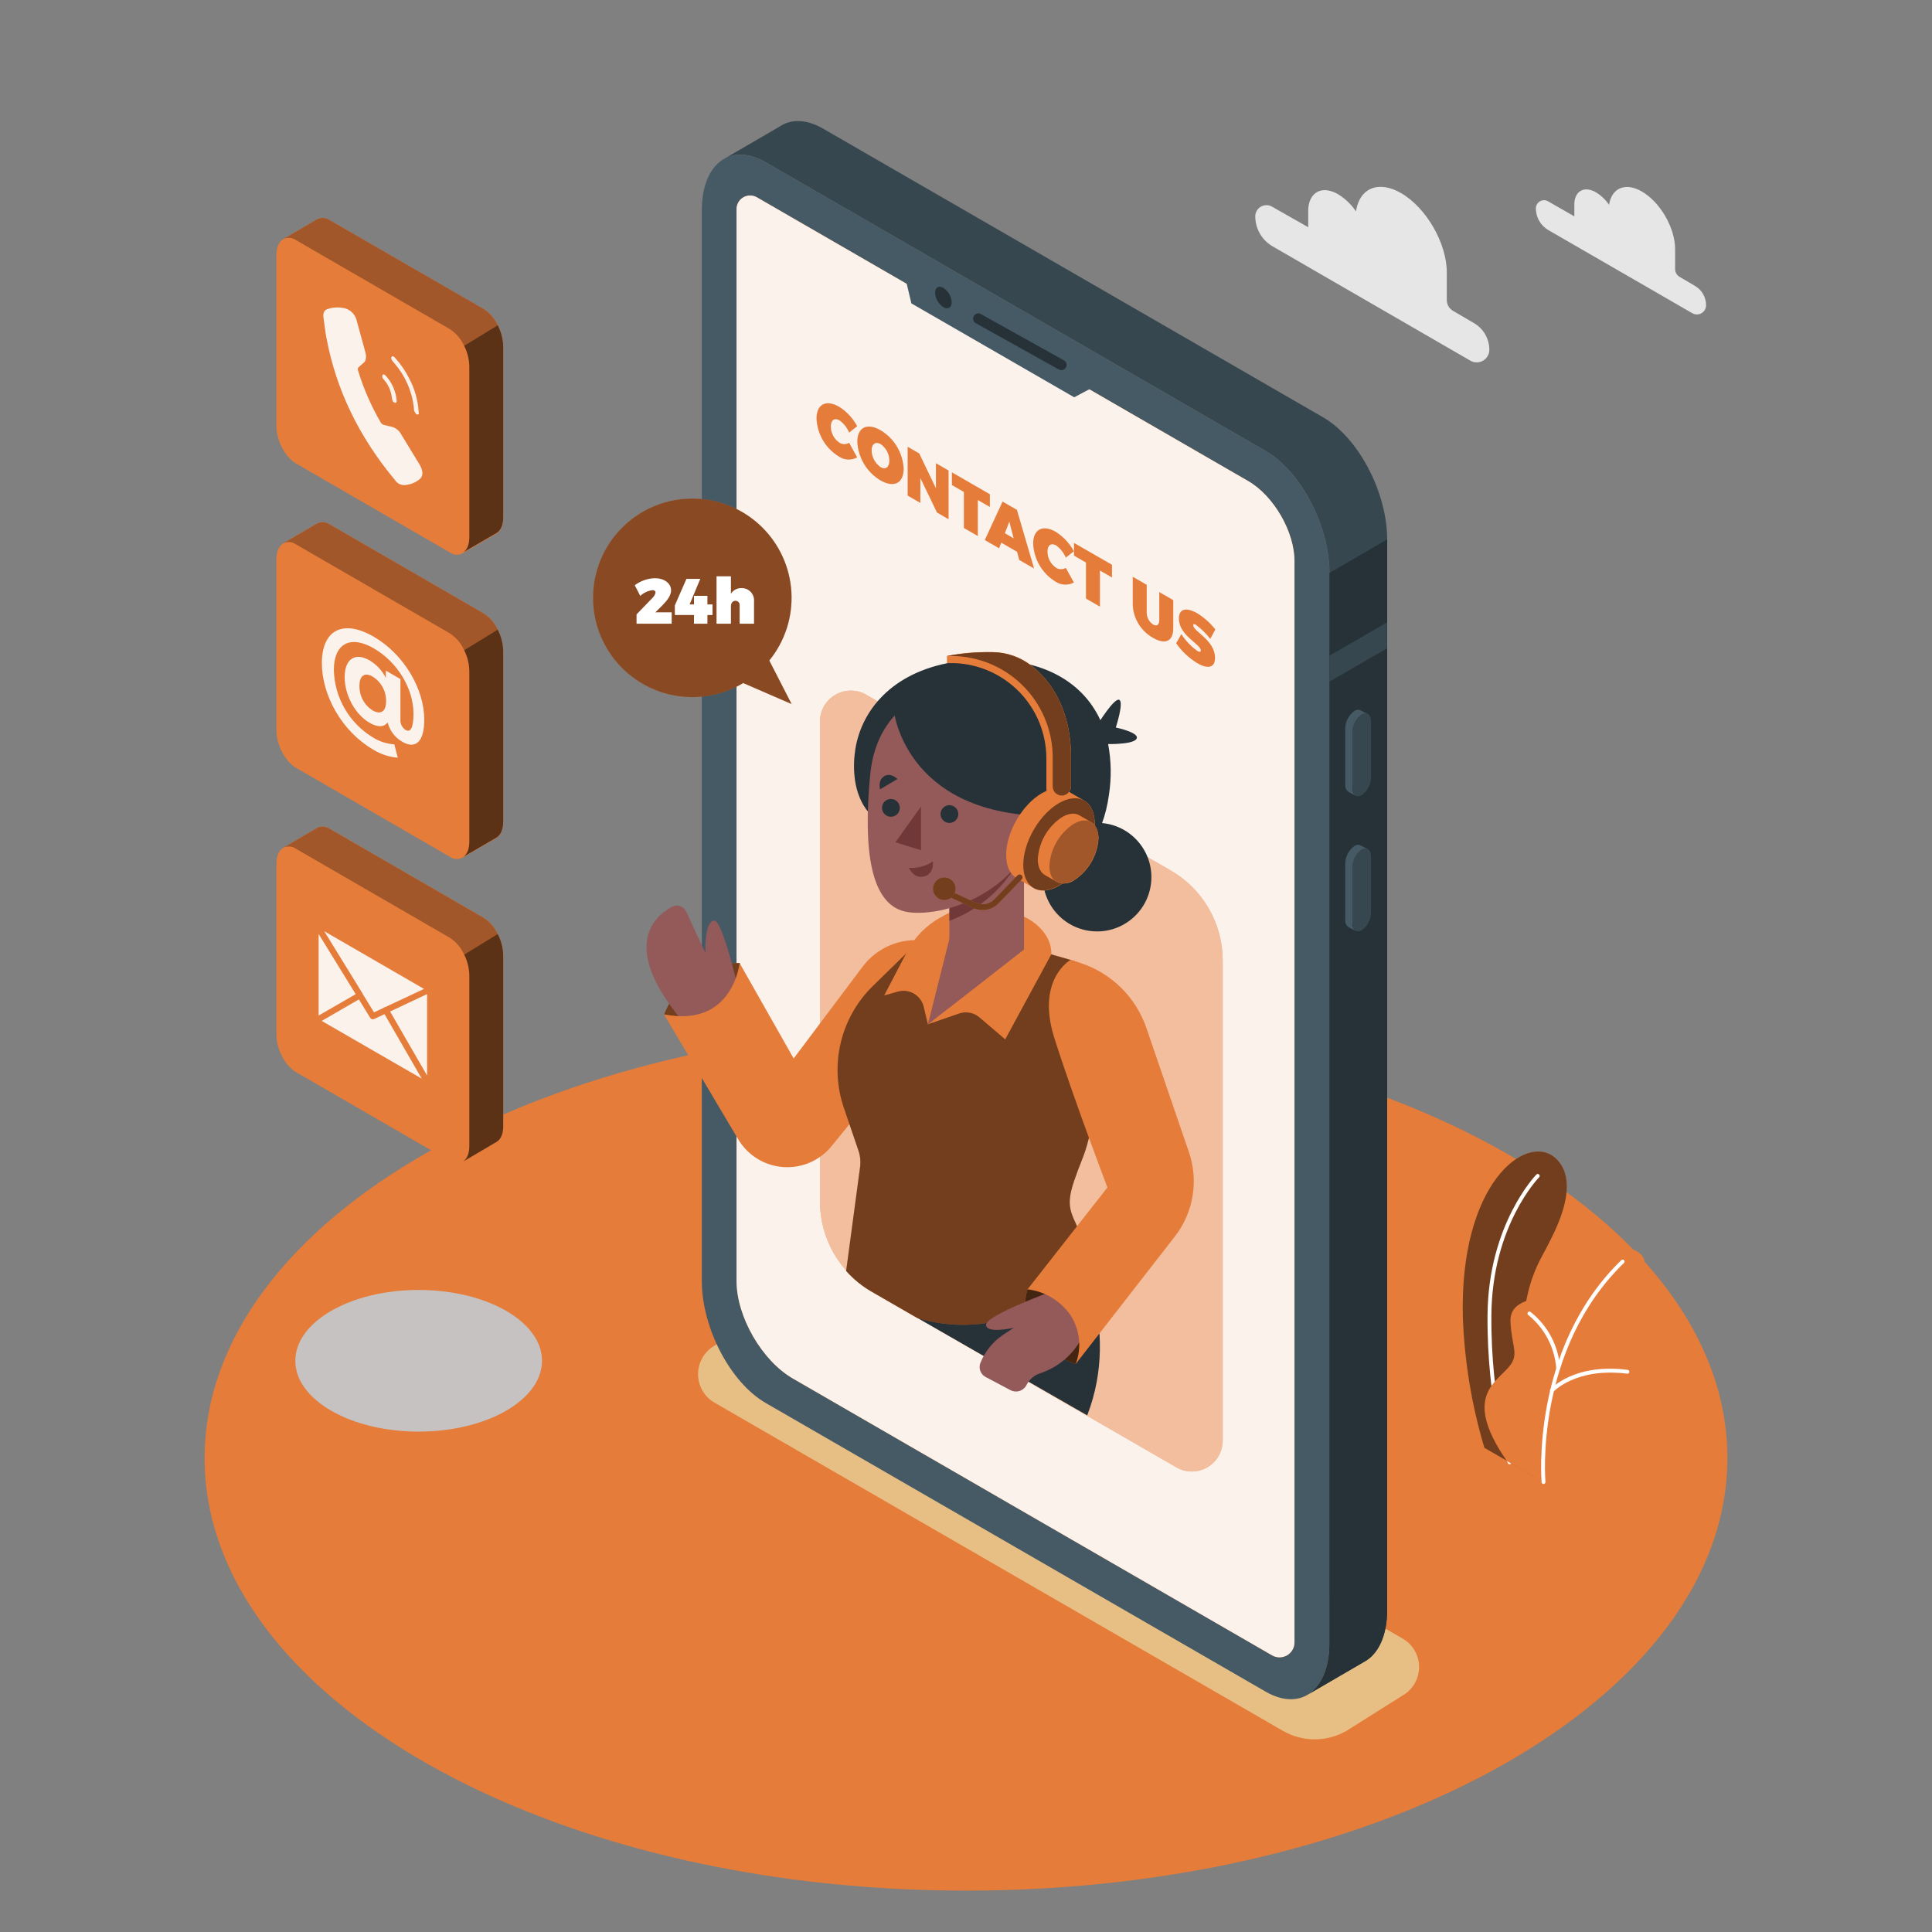 <svg width="500" height="500" viewBox="0 0 500 500" fill="none" xmlns="http://www.w3.org/2000/svg">
<rect x="0" y="0" width="500" height="500" fill="#808080" stroke="none"/>
<path d="M250 489.29C358.828 489.29 447.05 439.173 447.05 377.35C447.05 315.527 358.828 265.41 250 265.41C141.172 265.41 52.95 315.527 52.95 377.35C52.95 439.173 141.172 489.29 250 489.29Z" fill="#E57C3A"/>
<path d="M332 447.93L184.91 363C183.616 362.254 182.541 361.181 181.794 359.888C181.047 358.595 180.653 357.128 180.653 355.635C180.653 354.142 181.047 352.675 181.794 351.382C182.541 350.089 183.616 349.015 184.91 348.27L199.42 339.12C201.925 337.677 204.764 336.918 207.655 336.918C210.545 336.918 213.385 337.677 215.89 339.12L363 424.06C364.294 424.805 365.369 425.879 366.116 427.172C366.863 428.465 367.256 429.932 367.256 431.425C367.256 432.918 366.863 434.385 366.116 435.678C365.369 436.971 364.294 438.044 363 438.79L348.49 447.93C345.984 449.38 343.14 450.144 340.245 450.144C337.35 450.144 334.506 449.38 332 447.93Z" fill="#E7BF84"/>
<path d="M108.35 370.5C125.979 370.5 140.27 362.293 140.27 352.17C140.27 342.046 125.979 333.84 108.35 333.84C90.721 333.84 76.43 342.046 76.43 352.17C76.43 362.293 90.721 370.5 108.35 370.5Z" fill="#C6C2C2"/>
<path d="M384.16 374.7L398.16 382.75C398.16 382.75 391.01 360.28 394.82 337.63C396.26 329.07 399.349 324.82 400.429 322.53C401.509 320.24 409.879 306.09 402.429 299.61C394.979 293.13 377.65 306.16 378.59 341.03C379.017 352.443 380.888 363.756 384.16 374.7Z" fill="#E57C3A"/>
<path opacity="0.5" d="M384.16 374.7L398.16 382.75C398.16 382.75 391.01 360.28 394.82 337.63C396.26 329.07 399.349 324.82 400.429 322.53C401.509 320.24 409.879 306.09 402.429 299.61C394.979 293.13 377.65 306.16 378.59 341.03C379.017 352.443 380.888 363.756 384.16 374.7Z" fill="black"/>
<path d="M390.67 378.939C390.568 378.941 390.468 378.912 390.384 378.854C390.299 378.797 390.235 378.715 390.2 378.619C390.15 378.469 384.8 363.849 384.97 340.349C385.14 316.849 397.49 304.089 397.61 303.969C397.656 303.922 397.712 303.885 397.772 303.86C397.833 303.834 397.899 303.821 397.965 303.821C398.031 303.821 398.096 303.834 398.157 303.86C398.218 303.885 398.273 303.922 398.32 303.969C398.367 304.016 398.404 304.071 398.429 304.132C398.455 304.193 398.468 304.258 398.468 304.324C398.468 304.39 398.455 304.456 398.429 304.516C398.404 304.577 398.367 304.633 398.32 304.679C398.2 304.799 386.14 317.179 385.97 340.359C385.8 363.539 391.08 378.139 391.14 378.279C391.185 378.404 391.179 378.541 391.122 378.661C391.066 378.781 390.964 378.874 390.84 378.919C390.785 378.936 390.727 378.943 390.67 378.939Z" fill="white"/>
<path d="M389.999 378.139L409.139 389.139C411.133 390.318 413.499 390.702 415.763 390.215C418.028 389.727 420.026 388.404 421.359 386.509C422.626 384.538 423.16 382.184 422.869 379.859C421.949 369.919 417.629 367.629 422.919 363.199C428.209 358.769 429.589 358.459 429.289 354.199C428.989 349.939 426.079 348.079 424.699 346.399C423.319 344.719 419.499 341.199 422.099 335.999C424.699 330.799 428.249 325.769 422.869 323.469C419.659 322.089 414.309 323.929 410.789 327.749C407.269 331.569 404.369 334.319 400.999 335.239C397.629 336.159 390.609 336.309 390.909 342.119C391.209 347.929 392.749 349.919 391.369 352.509C388.769 357.349 377.459 360.099 389.999 378.139Z" fill="#E57C3A"/>
<path d="M399.46 384.06C399.335 384.056 399.216 384.007 399.124 383.923C399.032 383.838 398.974 383.724 398.96 383.6C398.96 383.26 396.02 348.94 419.62 326.1C419.717 326.019 419.841 325.979 419.967 325.986C420.093 325.994 420.212 326.048 420.299 326.139C420.386 326.231 420.436 326.351 420.438 326.477C420.44 326.604 420.394 326.726 420.31 326.82C397.05 349.33 399.93 383.17 399.96 383.51C399.971 383.641 399.93 383.771 399.846 383.872C399.761 383.973 399.641 384.037 399.51 384.05L399.46 384.06Z" fill="white"/>
<path d="M403.25 354.519C403.124 354.52 403.002 354.473 402.91 354.387C402.817 354.302 402.76 354.185 402.75 354.059C402.54 351.4 401.791 348.811 400.548 346.45C399.305 344.089 397.594 342.007 395.52 340.329C395.466 340.291 395.42 340.243 395.384 340.187C395.349 340.132 395.325 340.069 395.314 340.004C395.303 339.939 395.305 339.873 395.319 339.808C395.334 339.744 395.361 339.683 395.4 339.629C395.437 339.576 395.484 339.53 395.539 339.495C395.594 339.459 395.655 339.435 395.719 339.424C395.784 339.413 395.85 339.415 395.913 339.429C395.977 339.444 396.037 339.471 396.09 339.509C398.3 341.262 400.123 343.456 401.441 345.95C402.76 348.444 403.546 351.185 403.75 353.999C403.761 354.133 403.719 354.266 403.633 354.369C403.547 354.472 403.423 354.537 403.29 354.549L403.25 354.519Z" fill="white"/>
<path d="M401.62 360.409C401.499 360.411 401.382 360.368 401.29 360.289C401.191 360.201 401.13 360.077 401.12 359.945C401.111 359.812 401.154 359.681 401.24 359.579C401.48 359.299 407.39 352.779 421.24 354.509C421.371 354.527 421.49 354.596 421.57 354.701C421.651 354.806 421.687 354.938 421.67 355.069C421.652 355.201 421.584 355.321 421.479 355.403C421.375 355.486 421.242 355.524 421.11 355.509C407.81 353.839 402.04 360.179 401.98 360.239C401.934 360.29 401.879 360.332 401.817 360.361C401.755 360.39 401.688 360.407 401.62 360.409Z" fill="white"/>
<path d="M327.52 437.78L198.16 363.09C189.03 357.82 181.63 343.68 181.63 331.51V54.51C181.63 42.34 189.03 36.75 198.16 42.02L327.52 116.71C336.65 121.98 344.05 136.12 344.05 148.29V425.29C344.05 437.45 336.65 443.05 327.52 437.78Z" fill="#455A64"/>
<path d="M342.42 108L213.05 33.31C209.15 31.06 205.57 30.8 202.74 32.18C202.394 32.354 202.06 32.551 201.74 32.77L187.24 41.2C190.16 39.45 193.98 39.58 198.17 42L327.53 116.69C336.66 121.96 344.06 136.1 344.06 148.27V425.27C344.06 431.71 341.99 436.27 338.69 438.43L353 430.1C356.65 428.16 359 423.41 359 416.6V139.6C359 127.41 351.55 113.27 342.42 108Z" fill="#37474F"/>
<path d="M344.05 148.271V425.271C344.05 431.711 341.98 436.271 338.68 438.431L353 430.101C356.65 428.161 359 423.411 359 416.601V139.601L344.1 148.251L344.05 148.271Z" fill="#263238"/>
<path d="M358.95 161.091L344.05 169.691V176.411L358.95 167.801V161.091Z" fill="#37474F"/>
<path d="M352.42 205.78C351.09 206.55 350.01 205.73 350.01 203.96V189.51C350.023 188.607 350.248 187.72 350.667 186.919C351.085 186.118 351.686 185.427 352.42 184.9C353.75 184.13 354.83 184.9 354.83 186.72V201.17C354.816 202.074 354.591 202.961 354.173 203.762C353.754 204.562 353.154 205.254 352.42 205.78Z" fill="#37474F"/>
<path d="M350 204V189.51C350.014 188.607 350.239 187.719 350.657 186.919C351.076 186.118 351.676 185.427 352.41 184.9C352.63 184.747 352.885 184.653 353.152 184.629C353.418 184.604 353.687 184.649 353.93 184.76L352.12 183.83C351.873 183.711 351.598 183.659 351.324 183.68C351.05 183.701 350.787 183.794 350.56 183.95C349.826 184.477 349.224 185.168 348.804 185.968C348.384 186.769 348.157 187.656 348.14 188.56V203C348.103 203.365 348.158 203.733 348.302 204.071C348.445 204.408 348.672 204.704 348.96 204.93L350.85 205.93C350.549 205.713 350.312 205.42 350.163 205.081C350.013 204.741 349.957 204.368 350 204Z" fill="#455A64"/>
<path d="M352.42 240.75C351.09 241.52 350.01 240.75 350.01 238.93V224.48C350.024 223.577 350.249 222.69 350.668 221.889C351.086 221.089 351.686 220.397 352.42 219.87C353.75 219.1 354.83 219.87 354.83 221.7V236.14C354.818 237.044 354.593 237.932 354.175 238.733C353.756 239.533 353.155 240.224 352.42 240.75Z" fill="#37474F"/>
<path d="M350 238.93V224.48C350.014 223.577 350.24 222.69 350.658 221.889C351.076 221.089 351.676 220.397 352.41 219.87C352.63 219.719 352.886 219.628 353.152 219.603C353.418 219.579 353.685 219.622 353.93 219.73L352.12 218.79C351.874 218.666 351.598 218.611 351.323 218.632C351.048 218.654 350.784 218.75 350.56 218.91C349.823 219.435 349.221 220.126 348.8 220.927C348.38 221.728 348.154 222.616 348.14 223.52V238C348.101 238.365 348.156 238.734 348.3 239.071C348.443 239.409 348.67 239.705 348.96 239.93L350.85 240.93C350.537 240.708 350.291 240.404 350.141 240.051C349.991 239.698 349.942 239.31 350 238.93Z" fill="#455A64"/>
<path d="M323 124.48L195.88 51.06C195.35 50.755 194.748 50.594 194.136 50.593C193.524 50.592 192.923 50.751 192.391 51.054C191.859 51.357 191.416 51.794 191.105 52.321C190.795 52.849 190.628 53.448 190.62 54.06V331.51C190.62 340.77 197.19 352.14 205.21 356.77L329.21 428.4C329.798 428.739 330.465 428.916 331.143 428.916C331.822 428.915 332.488 428.736 333.076 428.397C333.663 428.058 334.151 427.57 334.491 426.983C334.83 426.395 335.009 425.729 335.01 425.05V145.31C335.06 137.67 329.64 128.3 323 124.48Z" fill="#E57C3A"/>
<path opacity="0.9" d="M323 124.48L195.88 51.06C195.35 50.755 194.748 50.594 194.136 50.593C193.524 50.592 192.923 50.751 192.391 51.054C191.859 51.357 191.416 51.794 191.105 52.321C190.795 52.849 190.628 53.448 190.62 54.06V331.51C190.62 340.77 197.19 352.14 205.21 356.77L329.21 428.4C329.798 428.739 330.465 428.916 331.143 428.916C331.822 428.915 332.488 428.736 333.076 428.397C333.663 428.058 334.151 427.57 334.491 426.983C334.83 426.395 335.009 425.729 335.01 425.05V145.31C335.06 137.67 329.64 128.3 323 124.48Z" fill="white"/>
<path d="M233.899 70.231L235.869 78.52L278.009 102.82L285.289 98.941L233.899 70.231Z" fill="#455A64"/>
<path d="M246.29 78.24C246.29 79.621 245.29 80.171 244.13 79.49C243.507 79.077 242.99 78.523 242.62 77.874C242.25 77.224 242.038 76.497 242 75.751C242 74.38 243 73.82 244.16 74.51C244.783 74.922 245.3 75.474 245.67 76.122C246.04 76.769 246.252 77.495 246.29 78.24Z" fill="#263238"/>
<path d="M274.68 95.79C274.45 95.789 274.223 95.73 274.02 95.621L252.5 83.621C252.196 83.442 251.974 83.152 251.882 82.812C251.789 82.472 251.833 82.109 252.004 81.801C252.175 81.493 252.459 81.264 252.797 81.163C253.134 81.062 253.498 81.097 253.81 81.26L275.34 93.26C275.602 93.406 275.808 93.634 275.926 93.91C276.043 94.185 276.066 94.492 275.991 94.781C275.915 95.071 275.745 95.327 275.508 95.51C275.271 95.693 274.98 95.791 274.68 95.79Z" fill="#263238"/>
<path d="M217.28 108.8C215.97 108.04 215.02 108.7 215.02 110.37C215.02 111.205 215.226 112.028 215.62 112.764C216.014 113.5 216.584 114.127 217.28 114.59C217.652 114.816 218.079 114.936 218.515 114.936C218.95 114.936 219.377 114.816 219.75 114.59L221.84 118.37C221.104 118.776 220.271 118.969 219.432 118.929C218.593 118.888 217.782 118.615 217.09 118.14C215.392 117.101 213.976 115.66 212.968 113.944C211.96 112.227 211.39 110.289 211.31 108.3C211.31 104.59 213.8 103.3 217.23 105.3C219.167 106.548 220.753 108.268 221.84 110.3L219.75 111.96C219.234 110.699 218.379 109.605 217.28 108.8Z" fill="#E57C3A"/>
<path d="M233.87 121.331C233.87 125.071 231.34 126.331 227.87 124.331C226.124 123.287 224.662 121.828 223.615 120.084C222.569 118.339 221.969 116.363 221.87 114.331C221.87 110.591 224.4 109.331 227.87 111.331C229.621 112.37 231.086 113.828 232.133 115.573C233.18 117.319 233.777 119.297 233.87 121.331ZM225.58 116.561C225.598 117.419 225.819 118.262 226.226 119.018C226.633 119.774 227.213 120.423 227.92 120.911C229.16 121.631 230.16 120.911 230.16 119.211C230.157 118.372 229.951 117.545 229.562 116.802C229.172 116.059 228.609 115.421 227.92 114.941C226.66 114.211 225.58 114.831 225.58 116.561Z" fill="#E57C3A"/>
<path d="M237.899 117.36L242.219 126.36V119.88L245.489 121.77V134.38L242.489 132.64L238.189 123.72V130.16L234.899 128.26V115.62L237.899 117.36Z" fill="#E57C3A"/>
<path d="M256.18 127.91V131.21L253.06 129.41V138.73L249.45 136.64V127.32L246.35 125.53V122.24L256.18 127.91Z" fill="#E57C3A"/>
<path d="M263.22 142.811L259.12 140.441L258.56 141.901L254.86 139.761L259.47 129.811L263.18 131.951L267.62 147.131L263.77 144.911L263.22 142.811ZM262.33 139.311L261.21 135.001L260.06 138.001L262.33 139.311Z" fill="#E57C3A"/>
<path d="M273.35 141.17C272.04 140.42 271.09 141.07 271.09 142.75C271.092 143.585 271.299 144.407 271.693 145.143C272.087 145.878 272.656 146.506 273.35 146.97C273.725 147.194 274.153 147.312 274.59 147.312C275.026 147.312 275.455 147.194 275.83 146.97L277.92 150.75C277.181 151.151 276.347 151.342 275.508 151.301C274.668 151.261 273.856 150.991 273.16 150.52C271.461 149.481 270.044 148.038 269.036 146.319C268.028 144.601 267.459 142.661 267.38 140.67C267.38 136.96 269.88 135.67 273.3 137.67C275.234 138.924 276.823 140.643 277.92 142.67L275.83 144.32C275.303 143.066 274.446 141.977 273.35 141.17Z" fill="#E57C3A"/>
<path d="M287.78 146.161V149.451L284.66 147.651V157.001L281.05 154.911V145.591L277.95 143.801V140.511L287.78 146.161Z" fill="#E57C3A"/>
<path d="M298.449 161.641C299.339 162.151 300.019 161.751 300.019 160.501V153.231L303.639 155.311V162.581C303.639 165.931 301.639 166.931 298.439 165.101C296.898 164.245 295.602 163.007 294.676 161.506C293.749 160.006 293.224 158.293 293.149 156.531V149.261L296.769 151.351V158.621C296.783 159.223 296.944 159.812 297.236 160.338C297.529 160.864 297.945 161.311 298.449 161.641Z" fill="#E57C3A"/>
<path d="M309.47 161.68C309.06 161.45 308.8 161.44 308.8 161.82C308.8 163.4 314.45 165.68 314.45 170.25C314.45 173.05 312.32 173.06 309.86 171.64C307.697 170.315 305.834 168.555 304.39 166.47L305.73 164.11C306.829 165.813 308.241 167.292 309.89 168.47C310.42 168.78 310.76 168.78 310.76 168.33C310.76 166.69 305.1 164.51 305.1 160.08C305.1 157.56 306.94 157.08 309.78 158.68C311.609 159.787 313.219 161.221 314.53 162.91L313.22 165.33C312.138 163.952 310.876 162.725 309.47 161.68Z" fill="#E57C3A"/>
<path d="M199.09 170.94C203.148 165.956 205.19 159.633 204.815 153.218C204.439 146.803 201.673 140.761 197.062 136.285C192.45 131.809 186.329 129.224 179.905 129.04C173.482 128.856 167.222 131.085 162.362 135.289C157.502 139.494 154.394 145.367 153.651 151.75C152.908 158.133 154.584 164.563 158.349 169.771C162.114 174.978 167.695 178.586 173.989 179.882C180.283 181.177 186.835 180.067 192.35 176.77L204.87 182.21L199.09 170.94Z" fill="#E57C3A"/>
<path opacity="0.4" d="M199.09 170.94C203.148 165.956 205.19 159.633 204.815 153.218C204.439 146.803 201.673 140.761 197.062 136.285C192.45 131.809 186.329 129.224 179.905 129.04C173.482 128.856 167.222 131.085 162.362 135.289C157.502 139.494 154.394 145.367 153.651 151.75C152.908 158.133 154.584 164.563 158.349 169.771C162.114 174.978 167.695 178.586 173.989 179.882C180.283 181.177 186.835 180.067 192.35 176.77L204.87 182.21L199.09 170.94Z" fill="black"/>
<path d="M169.65 153.34C169.65 152.95 169.37 152.73 168.86 152.73C167.677 152.885 166.572 153.406 165.7 154.22L164.28 151.46C165.775 150.335 167.581 149.699 169.45 149.64C171.85 149.64 173.67 150.9 173.67 152.78C173.67 154.12 172.67 155.41 171.39 156.7L169.6 158.47H173.83V161.41H164.74V159L168.79 154.81C169.226 154.424 169.528 153.909 169.65 153.34Z" fill="white"/>
<path d="M181.23 149.81L178.47 156.43H179.6V154.2H183.08V156.43H184.4V159.16H183.08V161.41H179.6V159.16H174.65V156.68L177.65 149.81H181.23Z" fill="white"/>
<path d="M195.14 155.639V161.409H191.42V156.709C191.442 156.556 191.43 156.401 191.386 156.252C191.342 156.104 191.267 155.967 191.166 155.851C191.064 155.734 190.939 155.641 190.798 155.576C190.658 155.512 190.505 155.479 190.35 155.479C189.62 155.479 189.16 156.049 189.16 156.929V161.409H185.44V149.149H189.16V153.659C189.451 153.199 189.857 152.823 190.337 152.567C190.818 152.311 191.356 152.184 191.9 152.199C192.346 152.188 192.79 152.271 193.201 152.442C193.613 152.614 193.984 152.87 194.29 153.195C194.595 153.52 194.829 153.905 194.976 154.326C195.122 154.748 195.179 155.195 195.14 155.639Z" fill="white"/>
<path d="M316.44 248.56V372.81C316.442 374.216 316.074 375.597 315.373 376.814C314.672 378.032 313.662 379.044 312.445 379.747C311.229 380.451 309.848 380.822 308.443 380.822C307.038 380.823 305.657 380.453 304.44 379.75L237.52 341.11L225.66 334.27C221.576 331.909 218.184 328.517 215.822 324.433C213.46 320.35 212.211 315.718 212.2 311V186.74C212.198 185.335 212.566 183.954 213.268 182.736C213.969 181.518 214.979 180.507 216.195 179.803C217.412 179.1 218.792 178.729 220.197 178.729C221.603 178.728 222.983 179.098 224.2 179.8L303 225.29C307.086 227.648 310.479 231.04 312.838 235.125C315.197 239.209 316.44 243.843 316.44 248.56Z" fill="#E57C3A"/>
<path opacity="0.5" d="M316.44 248.56V372.81C316.442 374.216 316.074 375.597 315.373 376.814C314.672 378.032 313.662 379.044 312.445 379.747C311.229 380.451 309.848 380.822 308.443 380.822C307.038 380.823 305.657 380.453 304.44 379.75L237.52 341.11L225.66 334.27C221.576 331.909 218.184 328.517 215.822 324.433C213.46 320.35 212.211 315.718 212.2 311V186.74C212.198 185.335 212.566 183.954 213.268 182.736C213.969 181.518 214.979 180.507 216.195 179.803C217.412 179.1 218.792 178.729 220.197 178.729C221.603 178.728 222.983 179.098 224.2 179.8L303 225.29C307.086 227.648 310.479 231.04 312.838 235.125C315.197 239.209 316.44 243.843 316.44 248.56Z" fill="white"/>
<path d="M277.89 322.08C277.89 322.08 290.42 342.86 281.37 366.29L237.49 341.11L277.89 322.08Z" fill="#263238"/>
<path d="M297.873 228.717C298.821 221.016 293.347 214.004 285.646 213.055C277.944 212.107 270.932 217.581 269.984 225.283C269.035 232.984 274.51 239.996 282.211 240.945C289.913 241.893 296.925 236.419 297.873 228.717Z" fill="#263238"/>
<path d="M284 187.59C284 187.59 288.31 180.59 289.63 181.1C290.95 181.61 288.77 188.28 288.77 188.28C288.77 188.28 295.29 189.64 294.08 191.28C292.87 192.92 284.9 192.53 284.9 192.53L284 187.59Z" fill="#263238"/>
<path d="M287 205.63C284 228.17 265 228.17 265 228.17L225.2 210.65C225.2 210.65 222.2 208.02 221.28 201.98C220.927 199.506 220.927 196.994 221.28 194.52C221.28 194.52 221.28 194.47 221.28 194.45C222.55 184.97 229.64 174.78 245.08 171.65C248.464 170.967 251.909 170.632 255.36 170.65C257.03 170.644 258.699 170.728 260.36 170.9C272.36 172.08 280.77 177.68 284.78 186.39C285.682 188.356 286.353 190.42 286.78 192.54C287.594 196.86 287.669 201.286 287 205.63Z" fill="#263238"/>
<path d="M191.45 249.231C191.45 249.231 177.32 248.741 171.88 262.511C171.88 262.511 177.88 266.561 185.75 262.511C193.62 258.461 191.45 249.231 191.45 249.231Z" fill="#E57C3A"/>
<path opacity="0.5" d="M191.45 249.231C191.45 249.231 177.32 248.741 171.88 262.511C171.88 262.511 177.88 266.561 185.75 262.511C193.62 258.461 191.45 249.231 191.45 249.231Z" fill="black"/>
<path d="M191.05 255.861C191.05 255.861 187.05 238.481 184.94 238.271C182.83 238.061 182.42 243.571 182.59 246.681L177.59 235.921C177.432 235.586 177.206 235.288 176.928 235.044C176.65 234.8 176.324 234.616 175.972 234.502C175.62 234.389 175.248 234.349 174.88 234.385C174.511 234.421 174.154 234.531 173.83 234.711C168.83 237.461 160.06 245.821 178.55 266.491L191.05 255.861Z" fill="#945959"/>
<path d="M242.25 243.84L239.25 243.45C236.227 243.049 233.151 243.46 230.339 244.641C227.527 245.822 225.08 247.73 223.25 250.17L205.4 273.93L191.4 249.23C191.4 249.23 189.72 266.03 171.83 262.51L191.04 294.84C192.256 296.887 193.948 298.609 195.973 299.862C197.997 301.114 200.294 301.859 202.668 302.032C205.043 302.206 207.424 301.804 209.609 300.86C211.794 299.916 213.719 298.458 215.22 296.61L231.66 276.4L242.25 243.84Z" fill="#E57C3A"/>
<path d="M280.35 299.29C276.35 309.43 275.91 311.41 278.35 316.48C280.049 320.224 281.389 324.122 282.35 328.12C282.35 328.12 263.81 348.9 237.42 341.12L225.56 334.28C223.094 332.857 220.872 331.048 218.98 328.92L222.59 302C222.772 300.583 222.628 299.143 222.17 297.79L218.38 286.68C216.531 281.253 216.255 275.414 217.586 269.838C218.917 264.262 221.799 259.176 225.9 255.17L238.64 242.72L272.1 247L277.1 248.43C280.373 249.376 283.195 251.472 285.047 254.333C286.899 257.193 287.656 260.626 287.18 264C285.54 275.8 282.86 292.92 280.35 299.29Z" fill="#E57C3A"/>
<path opacity="0.5" d="M280.35 299.29C276.35 309.43 275.91 311.41 278.35 316.48C280.049 320.224 281.389 324.122 282.35 328.12C282.35 328.12 263.81 348.9 237.42 341.12L225.56 334.28C223.094 332.857 220.872 331.048 218.98 328.92L222.59 302C222.772 300.583 222.628 299.143 222.17 297.79L218.38 286.68C216.531 281.253 216.255 275.414 217.586 269.838C218.917 264.262 221.799 259.176 225.9 255.17L238.64 242.72L272.1 247L277.1 248.43C280.373 249.376 283.195 251.472 285.047 254.333C286.899 257.193 287.656 260.626 287.18 264C285.54 275.8 282.86 292.92 280.35 299.29Z" fill="black"/>
<path d="M260.17 269L253.47 263.29C252.761 262.683 251.905 262.272 250.988 262.097C250.071 261.921 249.124 261.988 248.24 262.29L240.14 265.08L239.05 260.54C238.88 259.834 238.569 259.17 238.135 258.587C237.701 258.004 237.153 257.515 236.526 257.15C235.898 256.785 235.202 256.55 234.481 256.461C233.76 256.372 233.028 256.429 232.33 256.63L228.82 257.63L234.76 246.25C236.7 242.544 239.687 239.491 243.35 237.47L245.68 236.19L264.93 237.19C264.93 237.19 272.1 240.19 272.1 246.94L260.17 268.94" fill="#E57C3A"/>
<path d="M265.01 245.72L245.71 260.76V212.87H265.01V245.72Z" fill="#945959"/>
<path d="M246.011 241.771L240.141 265.12L264.931 245.721L246.011 241.771Z" fill="#945959"/>
<path d="M245.71 238.3C250.002 236.707 253.925 234.257 257.241 231.101C260.557 227.945 263.197 224.148 265 219.94V212.87H245.7L245.71 238.3Z" fill="#703838"/>
<path d="M249.87 177.38C242.55 177.38 226.991 181.46 225.191 200.62C223.391 219.78 225.13 234.62 235.01 236.06C244.89 237.5 267.85 230.33 270.93 205.53C274.01 180.73 257 177.38 249.87 177.38Z" fill="#945959"/>
<path d="M238.35 208.73V220.02L231.73 217.99L238.35 208.73Z" fill="#703838"/>
<path d="M245.71 212.98C246.98 212.98 248.01 211.95 248.01 210.68C248.01 209.41 246.98 208.38 245.71 208.38C244.44 208.38 243.41 209.41 243.41 210.68C243.41 211.95 244.44 212.98 245.71 212.98Z" fill="#263238"/>
<path d="M232.87 209.081C232.869 209.535 232.732 209.979 232.478 210.356C232.224 210.732 231.864 211.026 231.444 211.198C231.023 211.371 230.561 211.415 230.116 211.325C229.67 211.235 229.261 211.015 228.941 210.693C228.62 210.371 228.402 209.961 228.314 209.516C228.226 209.07 228.272 208.608 228.447 208.188C228.621 207.768 228.916 207.41 229.294 207.157C229.672 206.905 230.116 206.771 230.57 206.771C230.873 206.771 231.173 206.83 231.453 206.947C231.733 207.063 231.987 207.233 232.2 207.448C232.414 207.662 232.583 207.917 232.698 208.197C232.813 208.477 232.872 208.778 232.87 209.081Z" fill="#263238"/>
<path d="M227.76 204.28L232.26 201.61C232.26 201.61 230.54 199.82 228.82 200.89C227.1 201.96 227.76 204.28 227.76 204.28Z" fill="#263238"/>
<path d="M235.24 224.6C237.432 224.76 239.613 224.175 241.43 222.94C241.43 222.94 241.86 226.21 239.12 226.83C236.38 227.45 235.24 224.6 235.24 224.6Z" fill="#703838"/>
<path d="M231.311 183.9C231.311 183.9 234.061 210.35 270.031 211.18C270.031 211.18 280.901 184.89 259.421 176.35C237.941 167.81 231.311 183.9 231.311 183.9Z" fill="#263238"/>
<path d="M280.621 207.22L276.201 204.66C274.521 203.66 272.201 203.8 269.631 205.28C264.531 208.22 260.391 215.39 260.391 221.28C260.391 224.23 261.391 226.28 263.111 227.28L267.451 229.78L267.701 229.92L267.851 230.01C269.491 230.81 271.681 230.62 274.091 229.23C279.191 226.23 283.331 219.12 283.331 213.23C283.301 210.25 282.271 208.19 280.621 207.22Z" fill="#E57C3A"/>
<path d="M280.586 222.282C284.192 216.036 284.192 209.284 280.586 207.202C276.98 205.12 271.133 208.496 267.526 214.742C263.92 220.989 263.92 227.741 267.526 229.823C271.132 231.905 276.979 228.529 280.586 222.282Z" fill="#E57C3A"/>
<path opacity="0.5" d="M280.586 222.282C284.192 216.036 284.192 209.284 280.586 207.202C276.98 205.12 271.133 208.496 267.526 214.742C263.92 220.989 263.92 227.741 267.526 229.823C271.132 231.905 276.979 228.529 280.586 222.282Z" fill="black"/>
<path d="M282.39 212.77L279.39 211.02C278.25 210.34 276.66 210.43 274.9 211.44C273.062 212.642 271.532 214.259 270.434 216.161C269.336 218.063 268.701 220.197 268.58 222.39C268.58 224.39 269.29 225.82 270.44 226.48L273.44 228.19C273.493 228.229 273.55 228.263 273.61 228.29L273.71 228.35C274.413 228.617 275.171 228.707 275.917 228.613C276.663 228.519 277.375 228.243 277.99 227.81C279.827 226.61 281.357 224.994 282.454 223.094C283.552 221.193 284.188 219.062 284.31 216.87C284.23 214.84 283.53 213.43 282.39 212.77Z" fill="#E57C3A"/>
<path d="M284.23 216.85C284.108 219.041 283.472 221.173 282.374 223.073C281.277 224.974 279.747 226.589 277.91 227.79C274.41 229.79 271.58 228.17 271.58 224.14C271.699 221.946 272.334 219.812 273.434 217.911C274.534 216.01 276.068 214.396 277.91 213.2C281.4 211.18 284.23 212.81 284.23 216.85Z" fill="#E57C3A"/>
<path opacity="0.3" d="M284.23 216.85C284.108 219.041 283.472 221.173 282.374 223.073C281.277 224.974 279.747 226.589 277.91 227.79C274.41 229.79 271.58 228.17 271.58 224.14C271.699 221.946 272.334 219.812 273.434 217.911C274.534 216.01 276.068 214.396 277.91 213.2C281.4 211.18 284.23 212.81 284.23 216.85Z" fill="black"/>
<path d="M266.89 172.22C264.024 170.006 260.512 168.788 256.89 168.75H256C252.332 168.711 248.67 169.046 245.07 169.75C245.73 169.75 246.39 169.75 247.07 169.75H245.07V171.61H246.93C253.341 171.828 259.415 174.53 263.869 179.145C268.324 183.76 270.809 189.926 270.8 196.34V204.21C270.8 204.521 270.865 204.829 270.991 205.113C271.118 205.398 271.302 205.652 271.533 205.861C271.764 206.069 272.037 206.226 272.332 206.323C272.628 206.419 272.941 206.452 273.25 206.42H273.48L275.48 205.8C275.347 205.842 275.21 205.869 275.07 205.88C275.667 205.799 276.212 205.502 276.603 205.044C276.994 204.587 277.203 204.002 277.19 203.4V196.1C277.17 182.89 271.46 175.79 266.89 172.22Z" fill="#E57C3A"/>
<path d="M254.301 235.51C253.476 235.51 252.661 235.333 251.911 234.99L245.661 232.1C245.563 232.065 245.473 232.01 245.398 231.939C245.323 231.867 245.263 231.781 245.222 231.686C245.182 231.59 245.162 231.487 245.163 231.383C245.165 231.279 245.188 231.177 245.231 231.083C245.274 230.988 245.336 230.904 245.413 230.834C245.491 230.765 245.582 230.713 245.68 230.681C245.779 230.648 245.883 230.637 245.987 230.647C246.09 230.657 246.19 230.689 246.281 230.74L252.531 233.63C253.328 234.001 254.221 234.113 255.085 233.952C255.949 233.79 256.741 233.363 257.351 232.73L263.351 226.53C263.491 226.389 263.682 226.311 263.881 226.311C264.079 226.311 264.27 226.389 264.411 226.53C264.549 226.672 264.626 226.862 264.626 227.06C264.626 227.258 264.549 227.448 264.411 227.59L258.411 233.79C257.877 234.338 257.237 234.773 256.531 235.069C255.825 235.364 255.066 235.514 254.301 235.51Z" fill="#E57C3A"/>
<path opacity="0.5" d="M254.301 235.51C253.476 235.51 252.661 235.333 251.911 234.99L245.661 232.1C245.563 232.065 245.473 232.01 245.398 231.939C245.323 231.867 245.263 231.781 245.222 231.686C245.182 231.59 245.162 231.487 245.163 231.383C245.165 231.279 245.188 231.177 245.231 231.083C245.274 230.988 245.336 230.904 245.413 230.834C245.491 230.765 245.582 230.713 245.68 230.681C245.779 230.648 245.883 230.637 245.987 230.647C246.09 230.657 246.19 230.689 246.281 230.74L252.531 233.63C253.328 234.001 254.221 234.113 255.085 233.952C255.949 233.79 256.741 233.363 257.351 232.73L263.351 226.53C263.491 226.389 263.682 226.311 263.881 226.311C264.079 226.311 264.27 226.389 264.411 226.53C264.549 226.672 264.626 226.862 264.626 227.06C264.626 227.258 264.549 227.448 264.411 227.59L258.411 233.79C257.877 234.338 257.237 234.773 256.531 235.069C255.825 235.364 255.066 235.514 254.301 235.51Z" fill="black"/>
<path d="M247.3 230C247.3 230.578 247.129 231.142 246.808 231.622C246.487 232.103 246.031 232.477 245.497 232.698C244.964 232.919 244.377 232.977 243.81 232.864C243.244 232.751 242.724 232.473 242.315 232.065C241.907 231.656 241.629 231.136 241.516 230.57C241.403 230.003 241.461 229.416 241.682 228.883C241.903 228.349 242.278 227.893 242.758 227.572C243.238 227.251 243.802 227.08 244.38 227.08C245.154 227.08 245.897 227.388 246.445 227.935C246.992 228.483 247.3 229.226 247.3 230Z" fill="#E57C3A"/>
<path opacity="0.5" d="M247.3 230C247.3 230.578 247.129 231.142 246.808 231.622C246.487 232.103 246.031 232.477 245.497 232.698C244.964 232.919 244.377 232.977 243.81 232.864C243.244 232.751 242.724 232.473 242.315 232.065C241.907 231.656 241.629 231.136 241.516 230.57C241.403 230.003 241.461 229.416 241.682 228.883C241.903 228.349 242.278 227.893 242.758 227.572C243.238 227.251 243.802 227.08 244.38 227.08C245.154 227.08 245.897 227.388 246.445 227.935C246.992 228.483 247.3 229.226 247.3 230Z" fill="black"/>
<path d="M277.17 196.1V203.4C277.183 204.002 276.974 204.587 276.583 205.044C276.192 205.502 275.646 205.799 275.05 205.88C274.721 205.915 274.388 205.881 274.072 205.779C273.757 205.676 273.467 205.509 273.221 205.287C272.975 205.066 272.778 204.795 272.643 204.492C272.509 204.189 272.44 203.862 272.44 203.53V196.1C272.446 192.554 271.734 189.044 270.348 185.78C268.961 182.516 266.929 179.566 264.373 177.109C261.817 174.651 258.79 172.735 255.474 171.478C252.159 170.22 248.623 169.646 245.08 169.79C248.68 169.086 252.342 168.751 256.01 168.79H256.88C260.502 168.828 264.013 170.046 266.88 172.26C271.46 175.79 277.17 182.89 277.17 196.1Z" fill="#E57C3A"/>
<path opacity="0.5" d="M277.17 196.1V203.4C277.183 204.002 276.974 204.587 276.583 205.044C276.192 205.502 275.646 205.799 275.05 205.88C274.721 205.915 274.388 205.881 274.072 205.779C273.757 205.676 273.467 205.509 273.221 205.287C272.975 205.066 272.778 204.795 272.643 204.492C272.509 204.189 272.44 203.862 272.44 203.53V196.1C272.446 192.554 271.734 189.044 270.348 185.78C268.961 182.516 266.929 179.566 264.373 177.109C261.817 174.651 258.79 172.735 255.474 171.478C252.159 170.22 248.623 169.646 245.08 169.79C248.68 169.086 252.342 168.751 256.01 168.79H256.88C260.502 168.828 264.013 170.046 266.88 172.26C271.46 175.79 277.17 182.89 277.17 196.1Z" fill="black"/>
<path d="M265.931 333.67C265.931 333.67 261.091 347 278.391 353C278.391 353 284.041 344.7 278.391 337.91C272.741 331.12 265.931 333.67 265.931 333.67Z" fill="#E57C3A"/>
<path opacity="0.7" d="M265.931 333.67C265.931 333.67 261.091 347 278.391 353C278.391 353 284.041 344.7 278.391 337.91C272.741 331.12 265.931 333.67 265.931 333.67Z" fill="black"/>
<path d="M272 334.28C272 334.28 255.1 340.47 255.19 342.87C255.28 345.27 262.37 343.63 262.37 343.63L259.78 345.33C257.053 347.11 254.94 349.687 253.73 352.71C253.466 353.377 253.457 354.118 253.704 354.791C253.951 355.464 254.438 356.023 255.07 356.36L261.49 359.76C261.853 359.953 262.25 360.07 262.659 360.106C263.068 360.142 263.48 360.096 263.87 359.97C264.261 359.844 264.622 359.642 264.933 359.374C265.244 359.106 265.498 358.778 265.68 358.41C266.038 357.703 266.533 357.074 267.135 356.559C267.737 356.044 268.436 355.654 269.19 355.41C272.68 354.25 279.19 350.91 281.8 341.77L272 334.28Z" fill="#945959"/>
<path d="M277.071 248.41C277.071 248.41 268.071 253.41 272.851 268.59C277.631 283.77 286.601 307.32 286.601 307.32L265.931 333.67C268.139 333.937 270.266 334.666 272.174 335.81C274.081 336.954 275.726 338.487 277.001 340.31C278.222 342.164 278.985 344.281 279.226 346.487C279.468 348.694 279.182 350.926 278.391 353L304.051 320C306.424 316.951 307.999 313.358 308.635 309.546C309.27 305.735 308.946 301.825 307.691 298.17L296.691 266.05C295.346 262.127 293.112 258.567 290.162 255.651C287.213 252.735 283.629 250.541 279.691 249.24L277.071 248.41Z" fill="#E57C3A"/>
<path d="M125.15 158.74L85.38 135.74C84.923 135.423 84.393 135.225 83.84 135.164C83.286 135.103 82.726 135.181 82.21 135.39C82.102 135.44 81.998 135.501 81.9 135.57L73.25 140.64H73.31C72.22 141.26 71.53 142.7 71.53 144.76V189C71.53 192.74 73.8 197.09 76.61 198.71L116.38 221.71C116.885 222.075 117.486 222.284 118.108 222.311C118.73 222.337 119.346 222.181 119.88 221.86C119.853 221.871 119.829 221.888 119.81 221.91L128.4 216.91C129.52 216.31 130.23 214.85 130.23 212.76V168.45C130.23 164.71 128 160.36 125.15 158.74Z" fill="#E57C3A"/>
<path d="M128.81 162.93C128.005 161.219 126.737 159.768 125.15 158.74L85.38 135.74C84.922 135.423 84.393 135.225 83.839 135.164C83.286 135.103 82.726 135.181 82.21 135.39C82.101 135.44 81.998 135.501 81.9 135.57L73.25 140.64C73.779 140.37 74.372 140.25 74.965 140.294C75.558 140.338 76.127 140.544 76.61 140.89L116.38 163.89C118.021 164.963 119.322 166.483 120.13 168.27L128.81 162.93Z" fill="#E57C3A"/>
<path d="M121.461 217.82C121.461 219.82 120.821 221.21 119.811 221.82L128.401 216.82C129.521 216.22 130.231 214.76 130.231 212.67V168.45C130.188 166.525 129.702 164.636 128.811 162.93L120.131 168.27C120.964 169.926 121.418 171.746 121.461 173.6V217.82Z" fill="#E57C3A"/>
<path opacity="0.3" d="M128.81 162.93C128.005 161.219 126.737 159.768 125.15 158.74L85.38 135.74C84.922 135.423 84.393 135.225 83.839 135.164C83.286 135.103 82.726 135.181 82.21 135.39C82.101 135.44 81.998 135.501 81.9 135.57L73.25 140.64C73.779 140.37 74.372 140.25 74.965 140.294C75.558 140.338 76.127 140.544 76.61 140.89L116.38 163.89C118.021 164.963 119.322 166.483 120.13 168.27L128.81 162.93Z" fill="black"/>
<path opacity="0.6" d="M121.461 217.82C121.461 219.82 120.821 221.21 119.811 221.82L128.401 216.82C129.521 216.22 130.231 214.76 130.231 212.67V168.45C130.188 166.525 129.702 164.636 128.811 162.93L120.131 168.27C120.964 169.926 121.418 171.746 121.461 173.6V217.82Z" fill="black"/>
<path d="M109.8 186.27C109.8 192 107.53 193.95 104.13 191.98C103.192 191.446 102.372 190.727 101.719 189.868C101.066 189.009 100.593 188.026 100.33 186.98C99.33 188.21 97.78 188.29 95.6 187.03C92.02 184.96 89.2 180.03 89.2 175.24C89.2 170.45 91.99 168.8 95.6 170.88C97.432 171.959 98.911 173.547 99.86 175.45V173.56L103.63 175.74V186.1C103.574 186.645 103.668 187.195 103.902 187.69C104.137 188.186 104.503 188.607 104.96 188.91C106.23 189.65 107.01 188.4 107.01 184.69C107.01 178.2 102.85 171.32 96.7 167.77C90.55 164.22 86.4 166.69 86.4 173.37C86.48 176.914 87.457 180.381 89.239 183.446C91.021 186.511 93.55 189.076 96.59 190.9C98.24 191.917 100.115 192.514 102.05 192.64L102.94 196.09C100.687 195.908 98.51 195.191 96.59 194C88.59 189.37 83.3 180.05 83.3 171.61C83.3 163.17 88.64 160.11 96.7 164.77C104.49 169.26 109.8 178.25 109.8 186.27ZM99.92 181.46C99.939 180.192 99.63 178.94 99.022 177.827C98.414 176.714 97.528 175.778 96.45 175.11C94.45 173.94 93.02 174.76 93.02 177.48C92.994 178.75 93.296 180.005 93.897 181.124C94.498 182.244 95.377 183.189 96.45 183.87C98.45 185 99.92 184.27 99.92 181.46Z" fill="#E57C3A"/>
<g opacity="0.9">
<path d="M109.8 186.27C109.8 192 107.53 193.95 104.13 191.98C103.192 191.446 102.372 190.727 101.719 189.868C101.066 189.009 100.593 188.026 100.33 186.98C99.33 188.21 97.78 188.29 95.6 187.03C92.02 184.96 89.2 180.03 89.2 175.24C89.2 170.45 91.99 168.8 95.6 170.88C97.432 171.959 98.911 173.547 99.86 175.45V173.56L103.63 175.74V186.1C103.574 186.645 103.668 187.195 103.902 187.69C104.137 188.186 104.503 188.607 104.96 188.91C106.23 189.65 107.01 188.4 107.01 184.69C107.01 178.2 102.85 171.32 96.7 167.77C90.55 164.22 86.4 166.69 86.4 173.37C86.48 176.914 87.457 180.381 89.239 183.446C91.021 186.511 93.55 189.076 96.59 190.9C98.24 191.917 100.115 192.514 102.05 192.64L102.94 196.09C100.687 195.908 98.51 195.191 96.59 194C88.59 189.37 83.3 180.05 83.3 171.61C83.3 163.17 88.64 160.11 96.7 164.77C104.49 169.26 109.8 178.25 109.8 186.27ZM99.92 181.46C99.939 180.192 99.63 178.94 99.022 177.827C98.414 176.714 97.528 175.778 96.45 175.11C94.45 173.94 93.02 174.76 93.02 177.48C92.994 178.75 93.296 180.005 93.897 181.124C94.498 182.244 95.377 183.189 96.45 183.87C98.45 185 99.92 184.27 99.92 181.46Z" fill="white"/>
</g>
<path d="M125.15 237.52L85.38 214.52C84.923 214.201 84.393 214.002 83.839 213.943C83.285 213.883 82.725 213.965 82.21 214.18C82.102 214.23 81.998 214.29 81.9 214.36L73.25 219.43H73.31C72.22 220.05 71.53 221.49 71.53 223.54V267.76C71.53 271.51 73.8 275.85 76.61 277.47L116.38 300.47C116.884 300.837 117.485 301.047 118.108 301.074C118.73 301.101 119.347 300.943 119.88 300.62L119.81 300.68L128.4 295.63C129.52 295.04 130.23 293.63 130.23 291.48V247.22C130.23 243.48 128 239.14 125.15 237.52Z" fill="#E57C3A"/>
<path d="M128.81 241.71C128.008 239.997 126.74 238.544 125.15 237.52L85.38 214.52C84.923 214.201 84.393 214.002 83.839 213.943C83.284 213.883 82.724 213.965 82.21 214.18C82.101 214.23 81.998 214.29 81.9 214.36L73.25 219.43C73.778 219.157 74.371 219.034 74.964 219.077C75.557 219.119 76.126 219.324 76.61 219.67L116.38 242.67C118.024 243.744 119.326 245.268 120.13 247.06L128.81 241.71Z" fill="#E57C3A"/>
<path d="M121.461 296.59C121.461 298.59 120.821 299.98 119.811 300.64L128.401 295.59C129.521 295 130.231 293.59 130.231 291.44V247.22C130.188 245.298 129.702 243.413 128.811 241.71L120.131 247.05C120.964 248.702 121.418 250.52 121.461 252.37V296.59Z" fill="#E57C3A"/>
<path opacity="0.3" d="M128.81 241.71C128.008 239.997 126.74 238.544 125.15 237.52L85.38 214.52C84.923 214.201 84.393 214.002 83.839 213.943C83.284 213.883 82.724 213.965 82.21 214.18C82.101 214.23 81.998 214.29 81.9 214.36L73.25 219.43C73.778 219.157 74.371 219.034 74.964 219.077C75.557 219.119 76.126 219.324 76.61 219.67L116.38 242.67C118.024 243.744 119.326 245.268 120.13 247.06L128.81 241.71Z" fill="black"/>
<path opacity="0.6" d="M121.461 296.59C121.461 298.59 120.821 299.98 119.811 300.64L128.401 295.59C129.521 295 130.231 293.59 130.231 291.44V247.22C130.188 245.298 129.702 243.413 128.811 241.71L120.131 247.05C120.964 248.702 121.418 250.52 121.461 252.37V296.59Z" fill="black"/>
<path d="M92.05 257.29L82.46 241.71V262.82L92.05 257.29Z" fill="#E57C3A"/>
<path d="M100.96 261.78L110.53 278.35V257.27L100.96 261.78Z" fill="#E57C3A"/>
<path d="M83.91 241L93.76 257C93.802 257.035 93.839 257.075 93.87 257.12C93.879 257.16 93.879 257.2 93.87 257.24L96.8 262L99.28 260.83C99.319 260.788 99.362 260.751 99.41 260.72C99.508 260.663 99.617 260.629 99.73 260.62L109.73 255.93L83.91 241Z" fill="#E57C3A"/>
<path d="M99.511 262.46L96.831 263.72C96.728 263.768 96.615 263.792 96.501 263.79C96.363 263.792 96.227 263.758 96.106 263.691C95.985 263.625 95.883 263.528 95.811 263.41L92.881 258.65L83.261 264.21L109.151 279.15L99.511 262.46Z" fill="#E57C3A"/>
<g opacity="0.9">
<path d="M92.05 257.29L82.46 241.71V262.82L92.05 257.29Z" fill="white"/>
<path d="M100.96 261.78L110.53 278.35V257.27L100.96 261.78Z" fill="white"/>
<path d="M83.91 241L93.76 257C93.802 257.035 93.839 257.075 93.87 257.12C93.879 257.16 93.879 257.2 93.87 257.24L96.8 262L99.28 260.83C99.319 260.788 99.362 260.751 99.41 260.72C99.508 260.663 99.617 260.629 99.73 260.62L109.73 255.93L83.91 241Z" fill="white"/>
<path d="M99.51 262.46L96.83 263.72C96.727 263.768 96.614 263.792 96.5 263.79C96.362 263.792 96.226 263.758 96.105 263.691C95.984 263.625 95.882 263.528 95.81 263.41L92.88 258.65L83.26 264.21L109.15 279.15L99.51 262.46Z" fill="white"/>
</g>
<path d="M125.15 80L85.38 57C84.923 56.681 84.393 56.483 83.839 56.423C83.285 56.364 82.725 56.445 82.21 56.66C82.102 56.71 81.998 56.77 81.9 56.84L73.25 61.91H73.31C72.22 62.52 71.53 63.97 71.53 66.02V110.24C71.53 113.98 73.8 118.33 76.61 119.95L116.38 142.95C116.884 143.317 117.485 143.528 118.108 143.554C118.73 143.581 119.347 143.423 119.88 143.1L119.81 143.15L128.4 138.15C129.52 137.56 130.23 136.15 130.23 134V89.67C130.23 85.93 128 81.58 125.15 80Z" fill="#E57C3A"/>
<path d="M128.81 84.16C128.008 82.444 126.74 80.989 125.15 79.96L85.38 57C84.923 56.681 84.393 56.483 83.839 56.423C83.284 56.364 82.724 56.445 82.21 56.66C82.101 56.71 81.998 56.77 81.9 56.84L73.25 61.91C73.778 61.637 74.371 61.515 74.964 61.557C75.557 61.6 76.126 61.805 76.61 62.15L116.38 85.15C118.024 86.225 119.326 87.748 120.13 89.54L128.81 84.16Z" fill="#E57C3A"/>
<path d="M121.461 139C121.461 141 120.821 142.39 119.811 143L128.401 138C129.521 137.41 130.231 136 130.231 133.85V89.67C130.188 87.749 129.702 85.863 128.811 84.16L120.131 89.5C120.964 91.153 121.418 92.97 121.461 94.82V139Z" fill="#E57C3A"/>
<path opacity="0.3" d="M128.81 84.16C128.008 82.444 126.74 80.989 125.15 79.96L85.38 57C84.923 56.681 84.393 56.483 83.839 56.423C83.284 56.364 82.724 56.445 82.21 56.66C82.101 56.71 81.998 56.77 81.9 56.84L73.25 61.91C73.778 61.637 74.371 61.515 74.964 61.557C75.557 61.6 76.126 61.805 76.61 62.15L116.38 85.15C118.024 86.225 119.326 87.748 120.13 89.54L128.81 84.16Z" fill="black"/>
<path opacity="0.6" d="M121.461 139C121.461 141 120.821 142.39 119.811 143L128.401 138C129.521 137.41 130.231 136 130.231 133.85V89.67C130.188 87.749 129.702 85.863 128.811 84.16L120.131 89.5C120.964 91.153 121.418 92.97 121.461 94.82V139Z" fill="black"/>
<path d="M108.45 120C106.92 117.48 105.38 115 103.85 112.46C103.607 111.979 103.268 111.553 102.853 111.209C102.439 110.865 101.958 110.61 101.44 110.46C100.7 110.31 99.96 110.14 99.2 109.92C98.929 109.807 98.702 109.611 98.55 109.36C96.046 105.075 94.056 100.51 92.62 95.76C92.589 95.659 92.581 95.552 92.594 95.447C92.608 95.341 92.644 95.24 92.7 95.15C93.17 94.68 93.7 94.25 94.18 93.83C94.66 93.41 94.91 92.44 94.56 91.18C93.82 88.51 93.11 85.84 92.37 83.18C92.227 82.424 91.887 81.719 91.385 81.137C90.883 80.554 90.236 80.114 89.51 79.86C87.897 79.412 86.185 79.475 84.61 80.04C84 80.27 83.68 80.82 83.67 81.77C83.93 83.6 84.1 85.41 84.45 87.27C86.917 100.683 92.85 113.017 102.25 124.27C102.495 124.643 102.825 124.954 103.212 125.176C103.6 125.398 104.034 125.526 104.48 125.55C106.036 125.513 107.531 124.937 108.71 123.92C109.6 123.12 109.51 121.7 108.45 120Z" fill="#E57C3A"/>
<path d="M108.33 106.37C108.121 103.494 107.328 100.69 106 98.13C105.008 96.13 103.746 94.276 102.25 92.62C101.86 92.18 101.53 92.04 101.33 92.37C101.13 92.7 101.33 93.17 101.71 93.6L102.1 94.05C104.864 97.241 106.606 101.188 107.1 105.38C107.095 105.686 107.125 105.992 107.19 106.29C107.315 106.634 107.517 106.945 107.78 107.2C107.99 107.35 108.23 107.2 108.4 107.2C108.34 106.79 108.35 106.58 108.33 106.37Z" fill="#E57C3A"/>
<path d="M99.27 98.16C100.526 99.541 101.289 101.3 101.44 103.16C101.506 103.443 101.61 103.716 101.75 103.97C102.36 104.47 102.66 104.3 102.66 103.67C102.446 101.285 101.46 99.034 99.85 97.26C99.47 96.87 99.16 96.75 98.98 97.08C98.915 97.269 98.908 97.472 98.96 97.665C99.012 97.857 99.12 98.03 99.27 98.16Z" fill="#E57C3A"/>
<g opacity="0.9">
<path d="M108.45 120C106.92 117.48 105.38 115 103.85 112.46C103.607 111.979 103.268 111.553 102.853 111.209C102.439 110.865 101.958 110.61 101.44 110.46C100.7 110.31 99.96 110.14 99.2 109.92C98.929 109.807 98.702 109.611 98.55 109.36C96.046 105.075 94.056 100.51 92.62 95.76C92.589 95.659 92.581 95.552 92.594 95.447C92.608 95.341 92.644 95.24 92.7 95.15C93.17 94.68 93.7 94.25 94.18 93.83C94.66 93.41 94.91 92.44 94.56 91.18C93.82 88.51 93.11 85.84 92.37 83.18C92.227 82.424 91.887 81.719 91.385 81.137C90.883 80.554 90.236 80.114 89.51 79.86C87.897 79.412 86.185 79.475 84.61 80.04C84 80.27 83.68 80.82 83.67 81.77C83.93 83.6 84.1 85.41 84.45 87.27C86.917 100.683 92.85 113.017 102.25 124.27C102.495 124.643 102.825 124.954 103.212 125.176C103.6 125.398 104.034 125.526 104.48 125.55C106.036 125.513 107.531 124.937 108.71 123.92C109.6 123.12 109.51 121.7 108.45 120Z" fill="white"/>
<path d="M108.33 106.37C108.121 103.494 107.328 100.69 106 98.13C105.008 96.13 103.746 94.276 102.25 92.62C101.86 92.18 101.53 92.04 101.33 92.37C101.13 92.7 101.33 93.17 101.71 93.6L102.1 94.05C104.864 97.241 106.606 101.188 107.1 105.38C107.095 105.686 107.125 105.992 107.19 106.29C107.315 106.634 107.517 106.945 107.78 107.2C107.99 107.35 108.23 107.2 108.4 107.2C108.34 106.79 108.35 106.58 108.33 106.37Z" fill="white"/>
<path d="M99.27 98.16C100.526 99.541 101.289 101.3 101.44 103.16C101.506 103.443 101.61 103.716 101.75 103.97C102.36 104.47 102.66 104.3 102.66 103.67C102.446 101.285 101.46 99.034 99.85 97.26C99.47 96.87 99.16 96.75 98.98 97.08C98.915 97.269 98.908 97.472 98.96 97.665C99.012 97.857 99.12 98.03 99.27 98.16Z" fill="white"/>
</g>
<path d="M329.2 53.48L338.57 58.81V55.49C338.57 55.26 338.57 55.02 338.57 54.79C338.57 54.56 338.57 54.34 338.57 54.12V54C338.91 49.61 342.24 47.92 346.3 50.27C348.138 51.4 349.714 52.911 350.92 54.7C351.83 48.7 356.7 46.58 362.59 49.97C369.13 53.75 374.43 62.97 374.43 70.49V77.59C374.421 78.158 374.561 78.718 374.837 79.215C375.112 79.712 375.514 80.127 376 80.42L381.52 83.65C382.712 84.356 383.699 85.36 384.386 86.562C385.073 87.765 385.437 89.125 385.44 90.51C385.441 91.084 385.289 91.649 385.002 92.146C384.715 92.644 384.301 93.057 383.803 93.344C383.305 93.631 382.741 93.781 382.166 93.781C381.592 93.78 381.027 93.628 380.53 93.34L329.34 63.75C327.982 62.961 326.854 61.831 326.068 60.471C325.283 59.112 324.866 57.57 324.86 56C324.86 55.492 324.993 54.992 325.246 54.551C325.5 54.111 325.865 53.744 326.304 53.489C326.744 53.234 327.243 53.099 327.751 53.097C328.259 53.095 328.759 53.227 329.2 53.48Z" fill="#E6E6E6"/>
<path d="M400.63 52.09L407.44 55.999V53.559C407.44 53.389 407.44 53.219 407.44 53.05C407.44 52.88 407.44 52.719 407.44 52.559V52.499C407.69 49.309 410.11 48.08 413.06 49.789C414.396 50.608 415.542 51.702 416.42 52.999C417.09 48.66 420.63 47.09 424.91 49.559C429.67 52.309 433.52 58.989 433.52 64.48V69.65C433.524 70.055 433.633 70.452 433.836 70.803C434.04 71.153 434.33 71.445 434.68 71.65L438.68 73.999C439.551 74.511 440.272 75.242 440.772 76.12C441.272 76.997 441.534 77.99 441.53 78.999C441.53 79.413 441.421 79.819 441.216 80.178C441.01 80.537 440.715 80.836 440.359 81.046C440.002 81.256 439.598 81.37 439.184 81.376C438.77 81.381 438.363 81.279 438 81.079L400.73 59.559C399.743 58.988 398.923 58.167 398.352 57.179C397.782 56.191 397.481 55.07 397.48 53.929C397.48 53.56 397.576 53.197 397.759 52.877C397.943 52.556 398.207 52.29 398.526 52.103C398.845 51.917 399.207 51.818 399.576 51.815C399.946 51.813 400.309 51.907 400.63 52.09Z" fill="#E6E6E6"/>
</svg>
